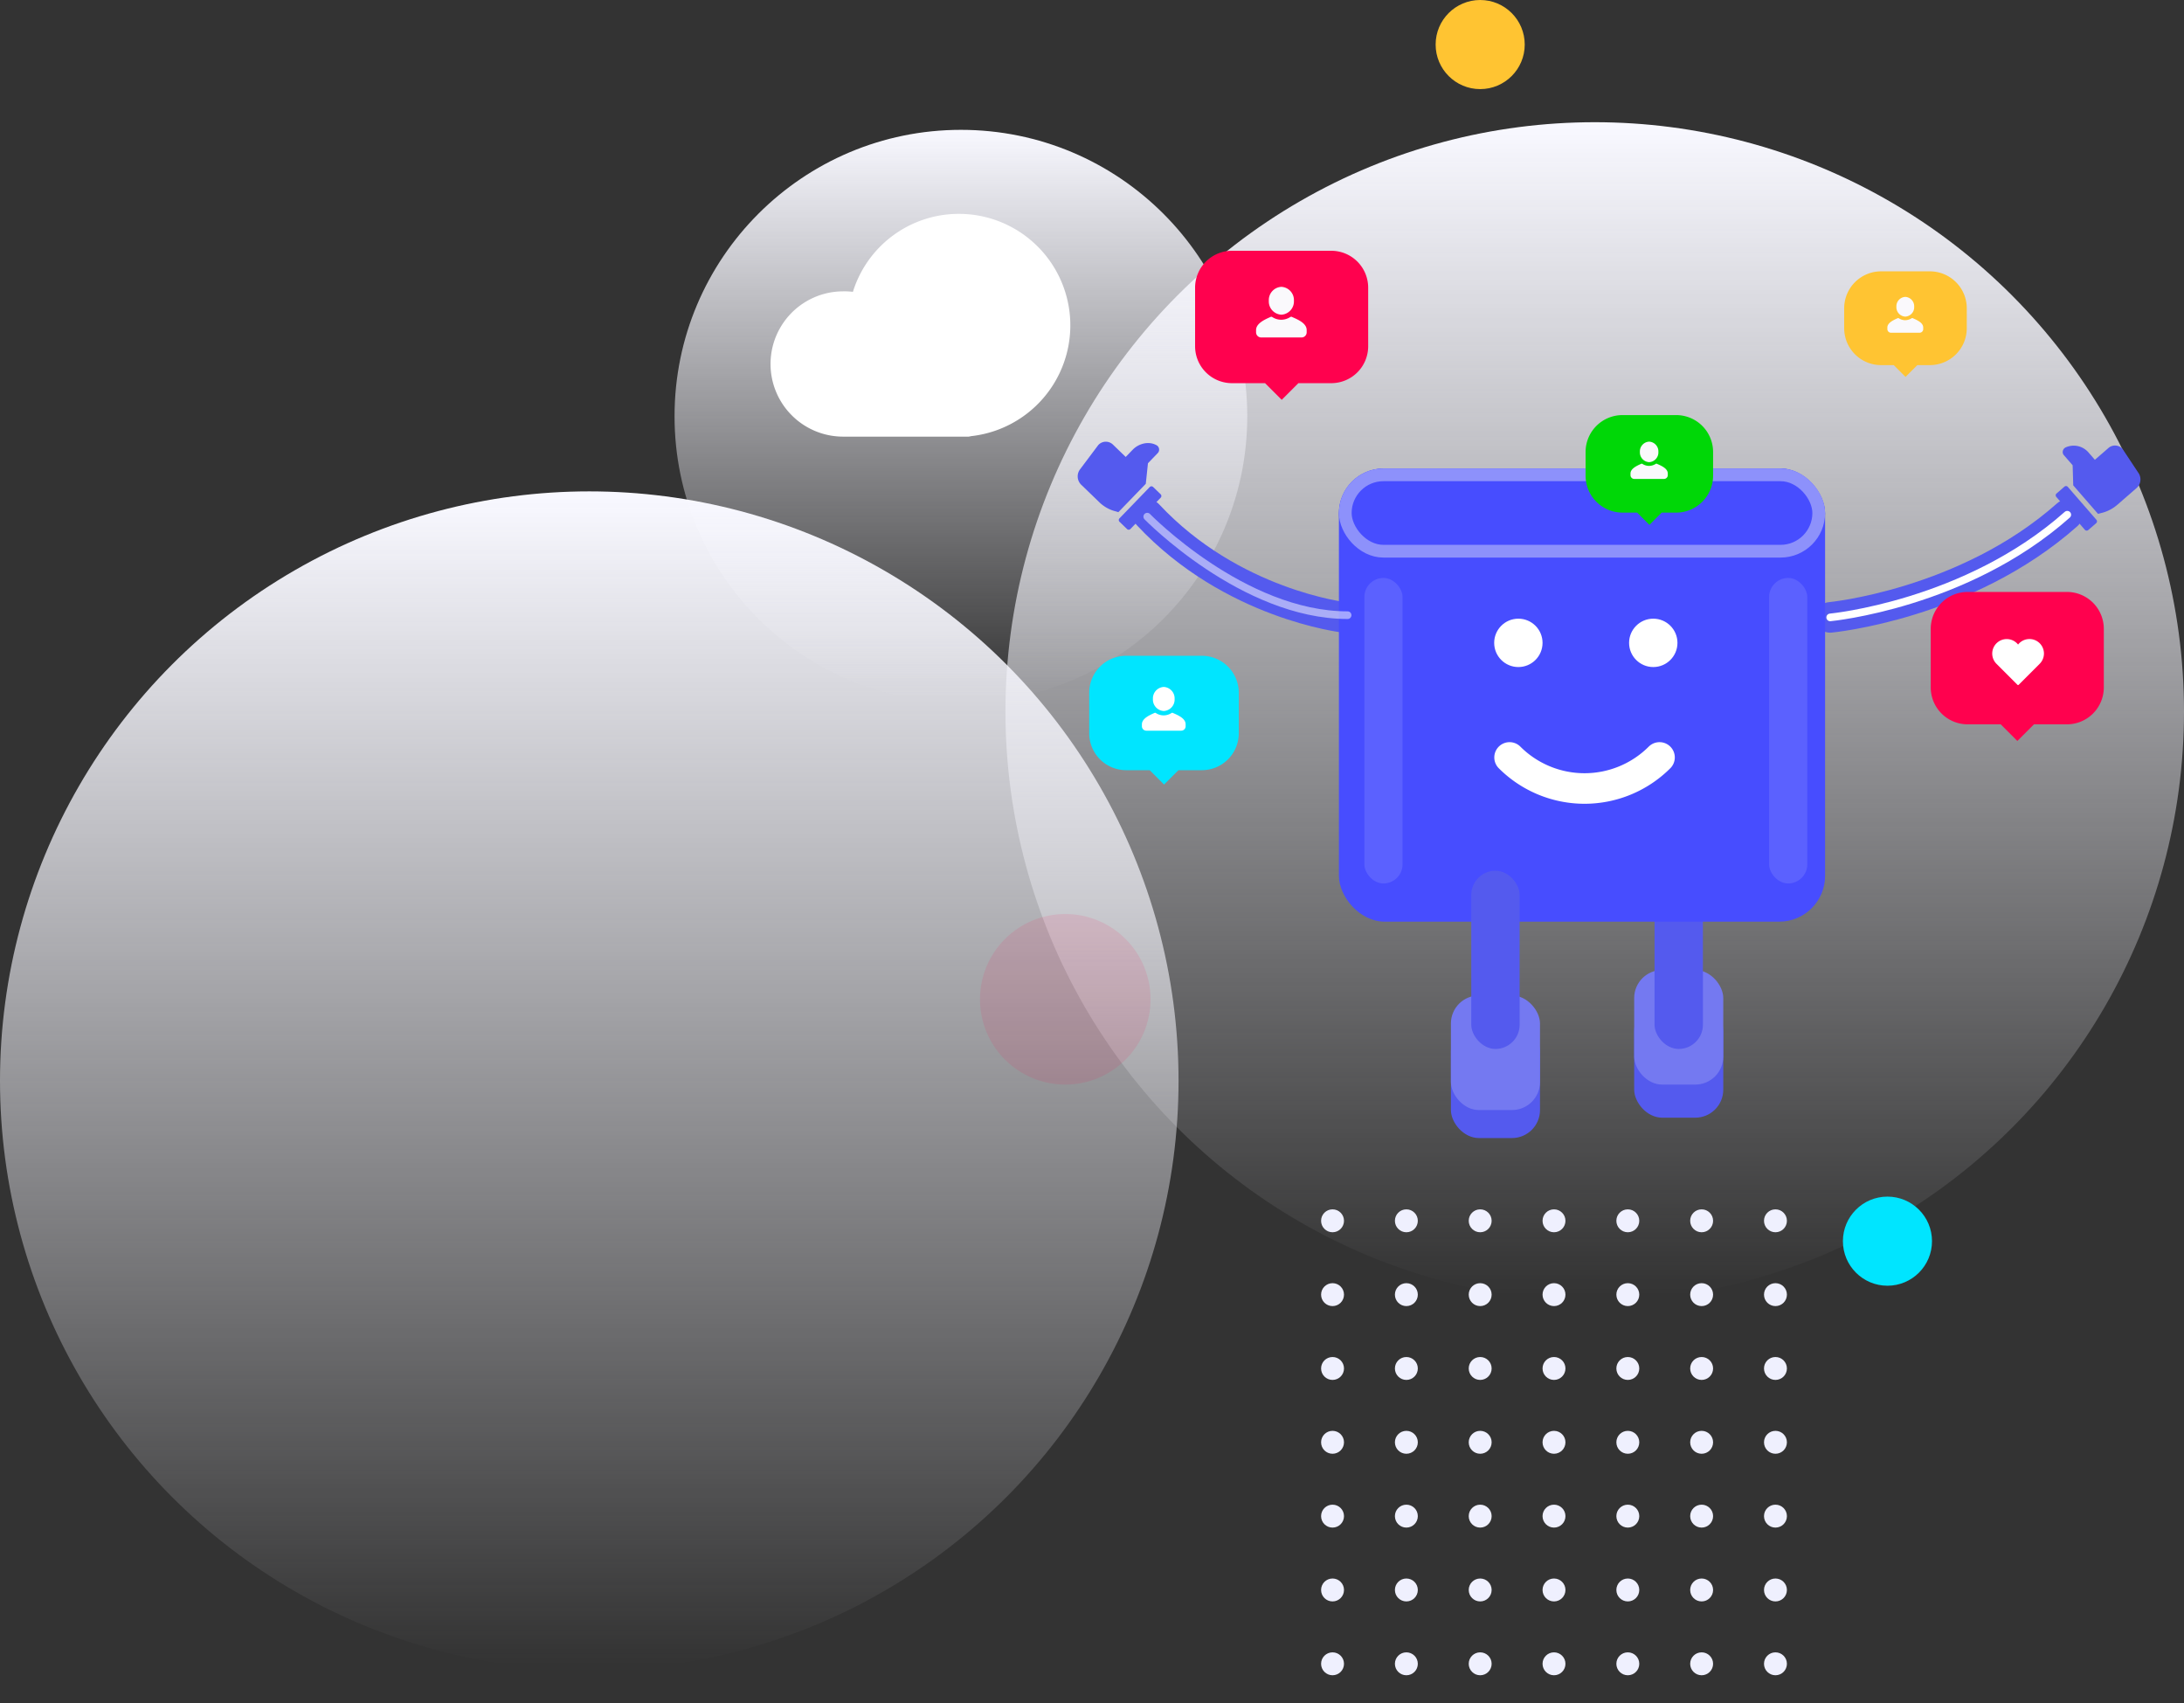 <svg xmlns="http://www.w3.org/2000/svg" xmlns:xlink="http://www.w3.org/1999/xlink" width="858" height="669" viewBox="0 0 858 669">
  <rect x="0" y="0" width="858" height="669" fill="#333333" stroke="none"/>
  <defs>
    <linearGradient id="linear-gradient" x1="0.5" x2="0.5" y2="1" gradientUnits="objectBoundingBox">
      <stop offset="0" stop-color="#f8f8ff"/>
      <stop offset="1" stop-color="#f8f8ff" stop-opacity="0"/>
    </linearGradient>
    <clipPath id="clip-path">
      <rect width="188" height="194" fill="none"/>
    </clipPath>
  </defs>
  <g id="landing-art" transform="translate(-342 -199)">
    <g id="Bg_Circles" data-name="Bg Circles">
      <g id="Group_123" data-name="Group 123">
        <circle id="Ellipse_1" data-name="Ellipse 1" cx="231.5" cy="231.5" r="231.5" transform="translate(737 247)" fill="url(#linear-gradient)"/>
        <circle id="Ellipse_54" data-name="Ellipse 54" cx="231.5" cy="231.5" r="231.5" transform="translate(342 392)" fill="url(#linear-gradient)"/>
        <circle id="Ellipse_83" data-name="Ellipse 83" cx="112.5" cy="112.5" r="112.5" transform="translate(607 250)" fill="url(#linear-gradient)"/>
      </g>
      <g id="cloud-26" transform="translate(643.543 274)">
        <path id="Path_33" data-name="Path 33" d="M75.185,9A43.554,43.554,0,0,0,33.527,39.625a28.093,28.093,0,0,0-3.995-.19,28.533,28.533,0,0,0,0,57.065H78.989a8.239,8.239,0,0,0,.951-.19A43.786,43.786,0,0,0,75.185,9Z" transform="translate(0 0)" fill="#fff"/>
      </g>
    </g>
    <g id="Character">
      <rect id="Rectangle_135" data-name="Rectangle 135" width="35" height="45" rx="11" transform="translate(984 593)" fill="#545aee"/>
      <rect id="Rectangle_136" data-name="Rectangle 136" width="35" height="45" rx="11" transform="translate(984 580)" fill="#7479f1"/>
      <rect id="Rectangle_132" data-name="Rectangle 132" width="19" height="70" rx="9.5" transform="translate(992 541)" fill="#545aee"/>
      <rect id="Rectangle_134" data-name="Rectangle 134" width="35" height="45" rx="11" transform="translate(912 601)" fill="#545aee"/>
      <rect id="Rectangle_133" data-name="Rectangle 133" width="35" height="45" rx="11" transform="translate(912 590)" fill="#7479f1"/>
      <g id="Group_60" data-name="Group 60">
        <path id="Path_9" data-name="Path 9" d="M895.165,460.5s-44.233-5.022-77.187-40.33" transform="translate(-25 -19)" fill="none" stroke="#545aee" stroke-linecap="round" stroke-width="12"/>
        <g id="like-2" transform="matrix(0.719, 0.695, -0.695, 0.719, 784.675, 362.204)">
          <path id="Path_10" data-name="Path 10" d="M12,12h7V8c0-3.1,1.9-6.7,5.4-7.7a1.939,1.939,0,0,1,1.8.3A1.943,1.943,0,0,1,27,2.2V7.7l5,6.4V29.6l-1.9,1A14.335,14.335,0,0,1,24,32H14a4.6,4.6,0,0,1-4.5-3.9L8,16.1V16A4.012,4.012,0,0,1,12,12Z" transform="translate(-8)" fill="#545aee"/>
          <path id="Path_11" data-name="Path 11" d="M1,13H5a.945.945,0,0,1,1,1V31a.945.945,0,0,1-1,1H1a.945.945,0,0,1-1-1V14A.945.945,0,0,1,1,13Z" transform="translate(26)" fill="#545aee"/>
        </g>
        <path id="Path_113" data-name="Path 113" d="M817.977,460.5s53.376-5.022,93.142-40.33" transform="translate(243.023 -19)" fill="none" stroke="#545aee" stroke-linecap="round" stroke-width="12"/>
        <g id="like-2-2" data-name="like-2" transform="matrix(-0.755, 0.656, -0.656, -0.755, 1185.965, 386.965)">
          <path id="Path_10-2" data-name="Path 10" d="M12,19.317h7V23.14a7.672,7.672,0,0,0,5.4,7.36,2.012,2.012,0,0,0,1.8-.287,1.832,1.832,0,0,0,.8-1.529V23.427l5-6.117V2.494l-1.9-.956A14.886,14.886,0,0,0,24,.2H14A4.539,4.539,0,0,0,9.5,3.928L8,15.4v.1A3.926,3.926,0,0,0,12,19.317Z" transform="translate(-8 0)" fill="#545aee"/>
          <path id="Path_11-2" data-name="Path 11" d="M1,32H5a.945.945,0,0,0,1-1V14a.945.945,0,0,0-1-1H1a.945.945,0,0,0-1,1V31A.945.945,0,0,0,1,32Z" transform="translate(26 -12.8)" fill="#545aee"/>
        </g>
        <path id="Path_126" data-name="Path 126" d="M817.977,460.5s53.376-5.022,93.142-40.33" transform="translate(243.023 -19)" fill="none" stroke="#fff" stroke-linecap="round" stroke-width="3"/>
      </g>
      <rect id="Rectangle_11" data-name="Rectangle 11" width="191" height="178" rx="18" transform="translate(868 383)" fill="#474dff"/>
      <rect id="Rectangle_131" data-name="Rectangle 131" width="19" height="70" rx="9.5" transform="translate(920 541)" fill="#545aee"/>
      <circle id="Ellipse_2" data-name="Ellipse 2" cx="9.5" cy="9.5" r="9.5" transform="translate(929 442)" fill="#fff"/>
      <circle id="Ellipse_3" data-name="Ellipse 3" cx="9.5" cy="9.5" r="9.5" transform="translate(982 442)" fill="#fff"/>
      <path id="Path_13" data-name="Path 13" d="M181.656,320A41.655,41.655,0,0,1,140,361.656" transform="translate(1091.779 141.776) rotate(45)" fill="none" stroke="#fff" stroke-linecap="round" stroke-miterlimit="10" stroke-width="12"/>
      <rect id="Rectangle_30" data-name="Rectangle 30" width="15" height="120" rx="7.5" transform="translate(878 426)" fill="#fff" opacity="0.11"/>
      <rect id="Rectangle_31" data-name="Rectangle 31" width="15" height="120" rx="7.5" transform="translate(1037 426)" fill="#fff" opacity="0.11"/>
      <g id="Rectangle_12" data-name="Rectangle 12" transform="translate(868 383)" fill="#474dff" stroke="#8d91fb" stroke-width="5">
        <rect width="191" height="35" rx="17.5" stroke="none"/>
        <rect x="2.5" y="2.5" width="186" height="30" rx="15" fill="none"/>
      </g>
      <path id="Path_125" data-name="Path 125" d="M-886.3,550.924s37.706,38.7,78.727,38.7" transform="translate(1679 -149)" fill="none" stroke="#fff" stroke-linecap="round" stroke-width="3" opacity="0.5"/>
    </g>
    <g id="Pattern" transform="translate(861 674)" clip-path="url(#clip-path)">
      <g transform="translate(-147 -2619)">
        <circle id="Ellipse_42" data-name="Ellipse 42" cx="4.5" cy="4.5" r="4.5" transform="translate(147 2619)" fill="#eff0fe"/>
      </g>
      <g transform="translate(-118 -2619)">
        <circle id="Ellipse_42-2" data-name="Ellipse 42" cx="4.5" cy="4.5" r="4.5" transform="translate(147 2619)" fill="#eff0fe"/>
      </g>
      <g transform="translate(-89 -2619)">
        <circle id="Ellipse_42-3" data-name="Ellipse 42" cx="4.5" cy="4.5" r="4.5" transform="translate(147 2619)" fill="#eff0fe"/>
      </g>
      <g transform="translate(-60 -2619)">
        <circle id="Ellipse_42-4" data-name="Ellipse 42" cx="4.5" cy="4.5" r="4.5" transform="translate(147 2619)" fill="#eff0fe"/>
      </g>
      <g transform="translate(-31 -2619)">
        <circle id="Ellipse_42-5" data-name="Ellipse 42" cx="4.5" cy="4.5" r="4.5" transform="translate(147 2619)" fill="#eff0fe"/>
      </g>
      <g transform="translate(-2 -2619)">
        <circle id="Ellipse_42-6" data-name="Ellipse 42" cx="4.5" cy="4.5" r="4.5" transform="translate(147 2619)" fill="#eff0fe"/>
      </g>
      <g transform="translate(27 -2619)">
        <circle id="Ellipse_42-7" data-name="Ellipse 42" cx="4.5" cy="4.5" r="4.5" transform="translate(147 2619)" fill="#eff0fe"/>
      </g>
      <g transform="translate(-147 -2590)">
        <circle id="Ellipse_42-8" data-name="Ellipse 42" cx="4.5" cy="4.5" r="4.5" transform="translate(147 2619)" fill="#eff0fe"/>
      </g>
      <g transform="translate(-118 -2590)">
        <circle id="Ellipse_42-9" data-name="Ellipse 42" cx="4.5" cy="4.5" r="4.5" transform="translate(147 2619)" fill="#eff0fe"/>
      </g>
      <g transform="translate(-89 -2590)">
        <circle id="Ellipse_42-10" data-name="Ellipse 42" cx="4.5" cy="4.5" r="4.5" transform="translate(147 2619)" fill="#eff0fe"/>
      </g>
      <g transform="translate(-60 -2590)">
        <circle id="Ellipse_42-11" data-name="Ellipse 42" cx="4.5" cy="4.5" r="4.5" transform="translate(147 2619)" fill="#eff0fe"/>
      </g>
      <g transform="translate(-31 -2590)">
        <circle id="Ellipse_42-12" data-name="Ellipse 42" cx="4.5" cy="4.5" r="4.5" transform="translate(147 2619)" fill="#eff0fe"/>
      </g>
      <g transform="translate(-2 -2590)">
        <circle id="Ellipse_42-13" data-name="Ellipse 42" cx="4.5" cy="4.5" r="4.5" transform="translate(147 2619)" fill="#eff0fe"/>
      </g>
      <g transform="translate(27 -2590)">
        <circle id="Ellipse_42-14" data-name="Ellipse 42" cx="4.5" cy="4.5" r="4.5" transform="translate(147 2619)" fill="#eff0fe"/>
      </g>
      <g transform="translate(-147 -2561)">
        <circle id="Ellipse_42-15" data-name="Ellipse 42" cx="4.5" cy="4.5" r="4.5" transform="translate(147 2619)" fill="#eff0fe"/>
      </g>
      <g transform="translate(-118 -2561)">
        <circle id="Ellipse_42-16" data-name="Ellipse 42" cx="4.5" cy="4.5" r="4.5" transform="translate(147 2619)" fill="#eff0fe"/>
      </g>
      <g transform="translate(-89 -2561)">
        <circle id="Ellipse_42-17" data-name="Ellipse 42" cx="4.5" cy="4.5" r="4.5" transform="translate(147 2619)" fill="#eff0fe"/>
      </g>
      <g transform="translate(-60 -2561)">
        <circle id="Ellipse_42-18" data-name="Ellipse 42" cx="4.5" cy="4.5" r="4.5" transform="translate(147 2619)" fill="#eff0fe"/>
      </g>
      <g transform="translate(-31 -2561)">
        <circle id="Ellipse_42-19" data-name="Ellipse 42" cx="4.5" cy="4.5" r="4.5" transform="translate(147 2619)" fill="#eff0fe"/>
      </g>
      <g transform="translate(-2 -2561)">
        <circle id="Ellipse_42-20" data-name="Ellipse 42" cx="4.5" cy="4.5" r="4.5" transform="translate(147 2619)" fill="#eff0fe"/>
      </g>
      <g transform="translate(27 -2561)">
        <circle id="Ellipse_42-21" data-name="Ellipse 42" cx="4.5" cy="4.5" r="4.5" transform="translate(147 2619)" fill="#eff0fe"/>
      </g>
      <g transform="translate(-147 -2532)">
        <circle id="Ellipse_42-22" data-name="Ellipse 42" cx="4.5" cy="4.5" r="4.5" transform="translate(147 2619)" fill="#eff0fe"/>
      </g>
      <g transform="translate(-118 -2532)">
        <circle id="Ellipse_42-23" data-name="Ellipse 42" cx="4.5" cy="4.5" r="4.5" transform="translate(147 2619)" fill="#eff0fe"/>
      </g>
      <g transform="translate(-89 -2532)">
        <circle id="Ellipse_42-24" data-name="Ellipse 42" cx="4.5" cy="4.5" r="4.5" transform="translate(147 2619)" fill="#eff0fe"/>
      </g>
      <g transform="translate(-60 -2532)">
        <circle id="Ellipse_42-25" data-name="Ellipse 42" cx="4.5" cy="4.5" r="4.5" transform="translate(147 2619)" fill="#eff0fe"/>
      </g>
      <g transform="translate(-31 -2532)">
        <circle id="Ellipse_42-26" data-name="Ellipse 42" cx="4.5" cy="4.5" r="4.5" transform="translate(147 2619)" fill="#eff0fe"/>
      </g>
      <g transform="translate(-2 -2532)">
        <circle id="Ellipse_42-27" data-name="Ellipse 42" cx="4.5" cy="4.5" r="4.5" transform="translate(147 2619)" fill="#eff0fe"/>
      </g>
      <g transform="translate(27 -2532)">
        <circle id="Ellipse_42-28" data-name="Ellipse 42" cx="4.5" cy="4.5" r="4.5" transform="translate(147 2619)" fill="#eff0fe"/>
      </g>
      <g transform="translate(-147 -2503)">
        <circle id="Ellipse_42-29" data-name="Ellipse 42" cx="4.5" cy="4.5" r="4.5" transform="translate(147 2619)" fill="#eff0fe"/>
      </g>
      <g transform="translate(-118 -2503)">
        <circle id="Ellipse_42-30" data-name="Ellipse 42" cx="4.5" cy="4.5" r="4.5" transform="translate(147 2619)" fill="#eff0fe"/>
      </g>
      <g transform="translate(-89 -2503)">
        <circle id="Ellipse_42-31" data-name="Ellipse 42" cx="4.5" cy="4.5" r="4.5" transform="translate(147 2619)" fill="#eff0fe"/>
      </g>
      <g transform="translate(-60 -2503)">
        <circle id="Ellipse_42-32" data-name="Ellipse 42" cx="4.5" cy="4.5" r="4.5" transform="translate(147 2619)" fill="#eff0fe"/>
      </g>
      <g transform="translate(-31 -2503)">
        <circle id="Ellipse_42-33" data-name="Ellipse 42" cx="4.5" cy="4.5" r="4.5" transform="translate(147 2619)" fill="#eff0fe"/>
      </g>
      <g transform="translate(-2 -2503)">
        <circle id="Ellipse_42-34" data-name="Ellipse 42" cx="4.5" cy="4.5" r="4.5" transform="translate(147 2619)" fill="#eff0fe"/>
      </g>
      <g transform="translate(27 -2503)">
        <circle id="Ellipse_42-35" data-name="Ellipse 42" cx="4.5" cy="4.5" r="4.5" transform="translate(147 2619)" fill="#eff0fe"/>
      </g>
      <g transform="translate(-147 -2474)">
        <circle id="Ellipse_42-36" data-name="Ellipse 42" cx="4.5" cy="4.5" r="4.5" transform="translate(147 2619)" fill="#eff0fe"/>
      </g>
      <g transform="translate(-118 -2474)">
        <circle id="Ellipse_42-37" data-name="Ellipse 42" cx="4.5" cy="4.5" r="4.5" transform="translate(147 2619)" fill="#eff0fe"/>
      </g>
      <g transform="translate(-89 -2474)">
        <circle id="Ellipse_42-38" data-name="Ellipse 42" cx="4.5" cy="4.5" r="4.5" transform="translate(147 2619)" fill="#eff0fe"/>
      </g>
      <g transform="translate(-60 -2474)">
        <circle id="Ellipse_42-39" data-name="Ellipse 42" cx="4.5" cy="4.5" r="4.5" transform="translate(147 2619)" fill="#eff0fe"/>
      </g>
      <g transform="translate(-31 -2474)">
        <circle id="Ellipse_42-40" data-name="Ellipse 42" cx="4.5" cy="4.5" r="4.5" transform="translate(147 2619)" fill="#eff0fe"/>
      </g>
      <g transform="translate(-2 -2474)">
        <circle id="Ellipse_42-41" data-name="Ellipse 42" cx="4.5" cy="4.5" r="4.5" transform="translate(147 2619)" fill="#eff0fe"/>
      </g>
      <g transform="translate(27 -2474)">
        <circle id="Ellipse_42-42" data-name="Ellipse 42" cx="4.5" cy="4.5" r="4.5" transform="translate(147 2619)" fill="#eff0fe"/>
      </g>
      <g transform="translate(-147 -2445)">
        <circle id="Ellipse_42-43" data-name="Ellipse 42" cx="4.5" cy="4.5" r="4.5" transform="translate(147 2619)" fill="#eff0fe"/>
      </g>
      <g transform="translate(-118 -2445)">
        <circle id="Ellipse_42-44" data-name="Ellipse 42" cx="4.5" cy="4.5" r="4.5" transform="translate(147 2619)" fill="#eff0fe"/>
      </g>
      <g transform="translate(-89 -2445)">
        <circle id="Ellipse_42-45" data-name="Ellipse 42" cx="4.5" cy="4.5" r="4.5" transform="translate(147 2619)" fill="#eff0fe"/>
      </g>
      <g transform="translate(-60 -2445)">
        <circle id="Ellipse_42-46" data-name="Ellipse 42" cx="4.5" cy="4.5" r="4.5" transform="translate(147 2619)" fill="#eff0fe"/>
      </g>
      <g transform="translate(-31 -2445)">
        <circle id="Ellipse_42-47" data-name="Ellipse 42" cx="4.5" cy="4.5" r="4.5" transform="translate(147 2619)" fill="#eff0fe"/>
      </g>
      <g transform="translate(-2 -2445)">
        <circle id="Ellipse_42-48" data-name="Ellipse 42" cx="4.5" cy="4.5" r="4.5" transform="translate(147 2619)" fill="#eff0fe"/>
      </g>
      <g transform="translate(27 -2445)">
        <circle id="Ellipse_42-49" data-name="Ellipse 42" cx="4.5" cy="4.5" r="4.5" transform="translate(147 2619)" fill="#eff0fe"/>
      </g>
    </g>
    <g id="Illustraation_icons" data-name="Illustraation icons">
      <circle id="Ellipse_4" data-name="Ellipse 4" cx="33.5" cy="33.5" r="33.5" transform="translate(727 558)" fill="#ff014e" opacity="0.1"/>
      <circle id="Ellipse_33" data-name="Ellipse 33" cx="17.5" cy="17.5" r="17.5" transform="translate(1066 669)" fill="#00e5ff"/>
      <circle id="Ellipse_5" data-name="Ellipse 5" cx="17.5" cy="17.5" r="17.5" transform="translate(906 199)" fill="#ffc432"/>
      <g id="Group_1" data-name="Group 1" transform="translate(20 130)">
        <path id="Union_1" data-name="Union 1" d="M-13.006-96.5H-26A14.5,14.5,0,0,1-40.5-111v-23A14.5,14.5,0,0,1-26-148.5H13A14.5,14.5,0,0,1,27.5-134v23A14.5,14.5,0,0,1,13-96.5H.073L-6.467-89.96Z" transform="translate(832 316)" fill="#ff014e"/>
        <g id="user" transform="translate(813.454 179.663)">
          <path id="Path_4" data-name="Path 4" d="M21.883,18.984v.911a2.016,2.016,0,0,1-1.988,1.988H3.988A2.016,2.016,0,0,1,2,19.895v-.911c0-2.4,2.817-3.894,5.468-5.054l.249-.124a.664.664,0,0,1,.621.041A6.428,6.428,0,0,0,11.9,14.924a6.668,6.668,0,0,0,3.562-1.077.664.664,0,0,1,.621-.041l.249.124C19.066,15.09,21.883,16.54,21.883,18.984ZM11.942,2a5.209,5.209,0,0,1,4.929,5.468,5.209,5.209,0,0,1-4.929,5.468A5.209,5.209,0,0,1,7.012,7.468,5.209,5.209,0,0,1,11.942,2Z" fill="#faf9fc"/>
        </g>
      </g>
      <g id="Group_2" data-name="Group 2" transform="translate(275 138.079)">
        <path id="Union_1-2" data-name="Union 1" d="M19.472,36.829H14.5A14.5,14.5,0,0,1,0,22.329V14.5A14.5,14.5,0,0,1,14.5,0H33.661a14.5,14.5,0,0,1,14.5,14.5v7.829a14.5,14.5,0,0,1-14.5,14.5H28.736L24.1,41.46Z" transform="translate(791.5 167.5)" fill="#ffc432"/>
        <g id="user-2" data-name="user" transform="translate(808.466 177.531)">
          <path id="Path_4-2" data-name="Path 4" d="M16.082,14.029v.645a1.428,1.428,0,0,1-1.408,1.408H3.408A1.428,1.428,0,0,1,2,14.674v-.645c0-1.7,1.995-2.758,3.873-3.579l.176-.088a.47.47,0,0,1,.44.029,4.552,4.552,0,0,0,2.523.763,4.723,4.723,0,0,0,2.523-.763.47.47,0,0,1,.44-.029l.176.088C14.087,11.271,16.082,12.3,16.082,14.029ZM9.041,2a3.69,3.69,0,0,1,3.491,3.873A3.69,3.69,0,0,1,9.041,9.745,3.69,3.69,0,0,1,5.55,5.873,3.69,3.69,0,0,1,9.041,2Z" transform="translate(-2 -2)" fill="#faf9fc"/>
        </g>
      </g>
      <g id="Group_3" data-name="Group 3" transform="translate(-21.592 289.079)">
        <path id="Union_1-3" data-name="Union 1" d="M23.756,44.929H14.5A14.5,14.5,0,0,1,0,30.429V14.5A14.5,14.5,0,0,1,14.5,0H44.253a14.5,14.5,0,0,1,14.5,14.5V30.429a14.5,14.5,0,0,1-14.5,14.5h-9.2l-5.65,5.65Z" transform="translate(791.5 167.5)" fill="#00e5ff"/>
        <g id="user-3" data-name="user" transform="translate(812.197 179.737)">
          <path id="Path_4-3" data-name="Path 4" d="M19.179,16.674v.787a1.742,1.742,0,0,1-1.718,1.718H3.718A1.742,1.742,0,0,1,2,17.462v-.787C2,14.6,4.434,13.31,6.724,12.308l.215-.107a.574.574,0,0,1,.537.036,5.554,5.554,0,0,0,3.078.931,5.761,5.761,0,0,0,3.078-.931.574.574,0,0,1,.537-.036l.215.107C16.746,13.31,19.179,14.562,19.179,16.674ZM10.59,2a4.5,4.5,0,0,1,4.259,4.724,4.5,4.5,0,0,1-4.259,4.724A4.5,4.5,0,0,1,6.331,6.724,4.5,4.5,0,0,1,10.59,2Z" transform="translate(-2 -2)" fill="#fff"/>
        </g>
      </g>
      <g id="Group_4" data-name="Group 4" transform="translate(173.408 194.535)">
        <path id="Union_1-4" data-name="Union 1" d="M20.254,38.306H14.5A14.5,14.5,0,0,1,0,23.806V14.5A14.5,14.5,0,0,1,14.5,0H35.592a14.5,14.5,0,0,1,14.5,14.5v9.306a14.5,14.5,0,0,1-14.5,14.5h-5.7l-4.818,4.818Z" transform="translate(791.5 167.5)" fill="#00d707"/>
        <g id="user-4" data-name="user" transform="translate(809.146 177.933)">
          <path id="Path_4-4" data-name="Path 4" d="M16.647,14.511v.671a1.485,1.485,0,0,1-1.465,1.465H3.465A1.485,1.485,0,0,1,2,15.182v-.671c0-1.77,2.075-2.868,4.028-3.723l.183-.092a.489.489,0,0,1,.458.031,4.735,4.735,0,0,0,2.624.793,4.912,4.912,0,0,0,2.624-.793.489.489,0,0,1,.458-.031l.183.092C14.572,11.643,16.647,12.711,16.647,14.511ZM9.324,2a3.838,3.838,0,0,1,3.631,4.028,3.838,3.838,0,0,1-3.631,4.028A3.838,3.838,0,0,1,5.692,6.028,3.838,3.838,0,0,1,9.324,2Z" transform="translate(-2 -2)" fill="#faf9fc"/>
        </g>
      </g>
      <g id="Group_124" data-name="Group 124">
        <path id="Union_5" data-name="Union 5" d="M-13.006-96.5H-26A14.5,14.5,0,0,1-40.5-111v-23A14.5,14.5,0,0,1-26-148.5H13A14.5,14.5,0,0,1,27.5-134v23A14.5,14.5,0,0,1,13-96.5H.073L-6.467-89.96Z" transform="translate(1141 580)" fill="#ff014e"/>
        <g id="heart-2" transform="translate(1123.653 445)">
          <path id="Path_6" data-name="Path 6" d="M19.665,6.667a5.692,5.692,0,0,0-8.5.5,5.693,5.693,0,1,0-8.5,7.549l8.264,8.264a.328.328,0,0,0,.464,0l8.264-8.264A5.7,5.7,0,0,0,19.665,6.667Z" fill="#fff"/>
        </g>
      </g>
    </g>
  </g>
</svg>
